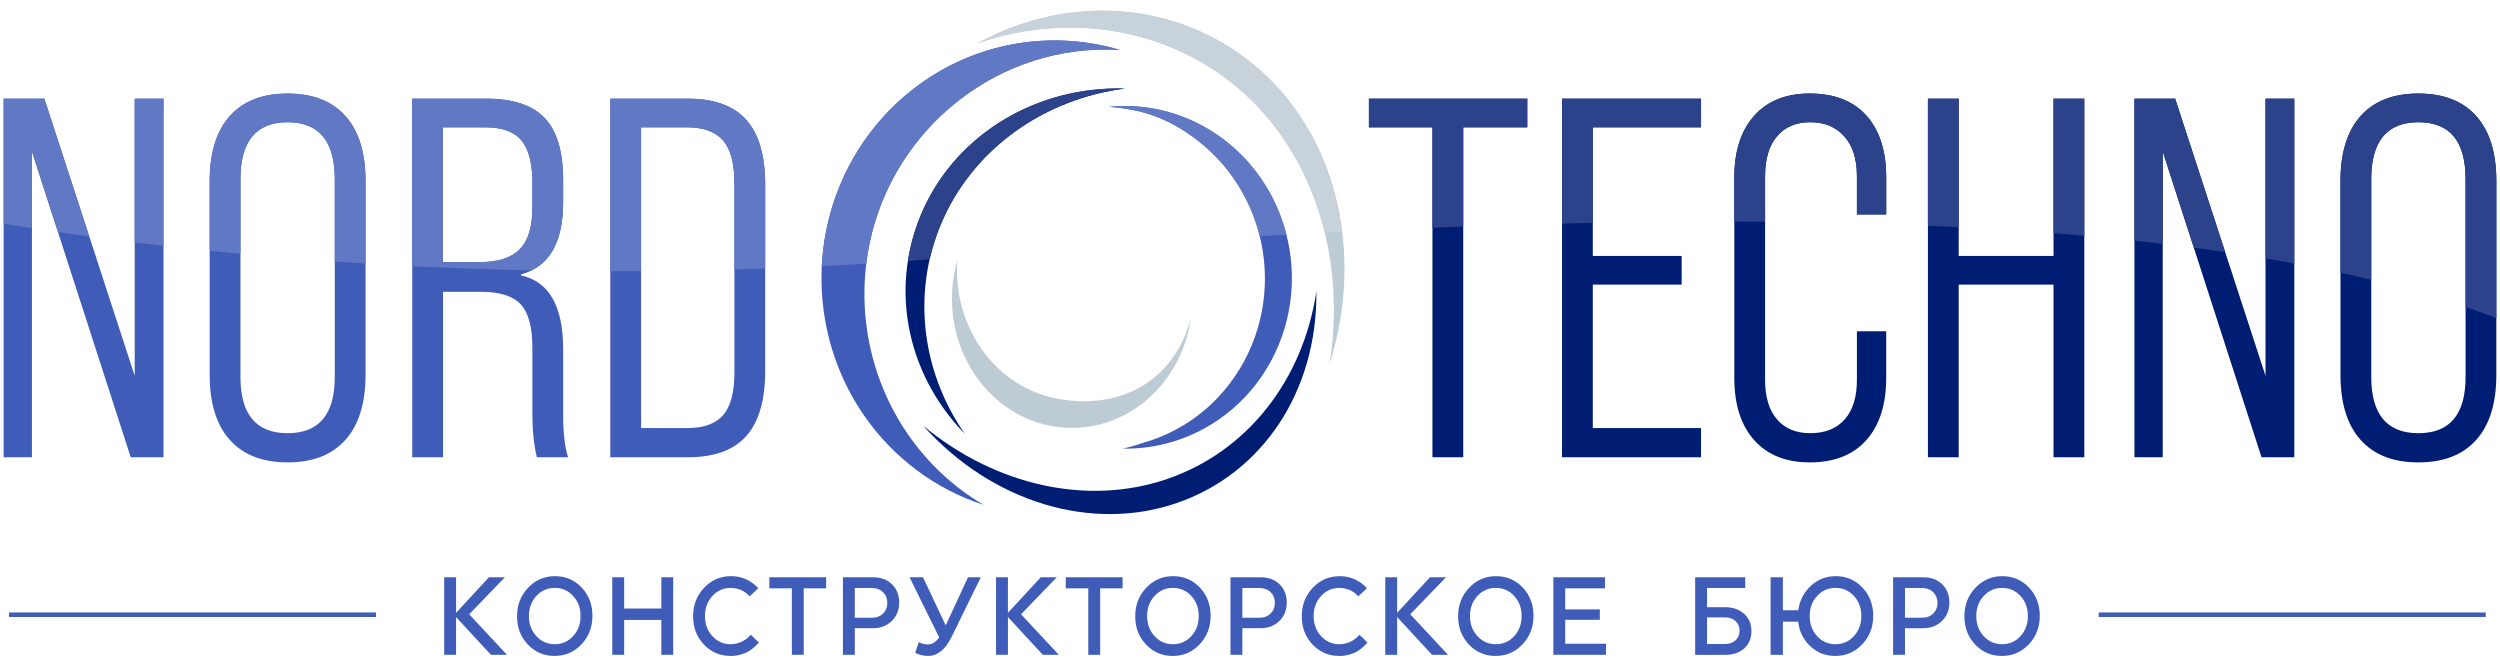 <?xml version="1.0" encoding="UTF-8"?> <!-- Creator: CorelDRAW --> <svg xmlns="http://www.w3.org/2000/svg" xmlns:xlink="http://www.w3.org/1999/xlink" xml:space="preserve" width="300px" height="80px" style="shape-rendering:geometricPrecision; text-rendering:geometricPrecision; image-rendering:optimizeQuality; fill-rule:evenodd; clip-rule:evenodd" viewBox="0 0 309.985 82.514"> <defs> <style type="text/css"> <![CDATA[ .fil10 {fill:none} .fil3 {fill:#001D74} .fil9 {fill:#2C438B} .fil2 {fill:#3F5CB9} .fil7 {fill:#6178C4} .fil4 {fill:#BDCCD4} .fil8 {fill:#C7D2DA} .fil1 {fill:#001D74;fill-rule:nonzero} .fil6 {fill:#2C438B;fill-rule:nonzero} .fil0 {fill:#3F5CB9;fill-rule:nonzero} .fil5 {fill:#6178C4;fill-rule:nonzero} ]]> </style> </defs> <g id="Слой_x0020_1">  <g id="_120169392"> <path id="_125948832" class="fil0" d="M3.96 56.625l-3.509 0 0 -44.466 5.048 0 11.204 34.366 0 -34.366 3.57 0 0 44.466 -4.063 0 -12.25 -37.923 0 37.923zm22.038 -10.227l0 -24.012c0,-3.515 0.831,-6.204 2.493,-8.067 1.662,-1.863 4.053,-2.795 7.171,-2.795 3.119,0 5.509,0.932 7.172,2.795 1.662,1.863 2.493,4.553 2.493,8.067l0 24.012c0,3.515 -0.831,6.204 -2.493,8.067 -1.662,1.864 -4.053,2.795 -7.172,2.795 -3.119,0 -5.509,-0.932 -7.171,-2.795 -1.662,-1.863 -2.493,-4.552 -2.493,-8.067zm15.512 0.254l0 -24.52c0,-4.701 -1.949,-7.051 -5.848,-7.051 -3.898,0 -5.848,2.35 -5.848,7.051l0 24.52c0,4.658 1.949,6.988 5.848,6.988 3.899,0 5.848,-2.329 5.848,-6.988zm13.42 9.973l-3.816 0 0 -44.466 9.172 0c3.324,0 5.745,0.804 7.264,2.414 1.518,1.609 2.278,4.171 2.278,7.686l0 2.731c0,5.04 -1.744,8.025 -5.232,8.957l0 0.127c3.488,0.762 5.232,3.811 5.232,9.147l0 8.067c0,2.329 0.205,4.108 0.616,5.336l-3.878 0c-0.369,-1.525 -0.554,-3.324 -0.554,-5.399l0 -8.195c0,-2.541 -0.482,-4.33 -1.447,-5.368 -0.964,-1.038 -2.616,-1.556 -4.955,-1.556l-4.678 0 0 20.518zm0 -40.909l0 16.706 4.617 0c2.216,0 3.847,-0.529 4.894,-1.588 1.047,-1.059 1.57,-2.774 1.57,-5.145l0 -3.113c0,-2.414 -0.452,-4.161 -1.354,-5.241 -0.903,-1.08 -2.4,-1.62 -4.494,-1.62l-5.232 0zm30.348 40.909l-9.603 0 0 -44.466 9.603 0c3.283,0 5.704,0.879 7.264,2.636 1.56,1.757 2.339,4.436 2.339,8.036l0 23.059c0,3.642 -0.78,6.342 -2.339,8.099 -1.56,1.758 -3.981,2.636 -7.264,2.636zm-5.787 -40.909l0 37.288 5.725 0c2.052,0 3.54,-0.54 4.463,-1.62 0.923,-1.08 1.385,-2.848 1.385,-5.304l0 -23.377c0,-2.498 -0.472,-4.288 -1.416,-5.368 -0.944,-1.08 -2.421,-1.62 -4.432,-1.62l-5.725 0z"></path> <path id="_120169248" class="fil1" d="M181.432 56.625l-3.817 0 0 -40.909 -7.879 0 0 -3.557 19.637 0 0 3.557 -7.941 0 0 40.909zm29.486 0l-17.236 0 0 -44.466 17.236 0 0 3.557 -13.42 0 0 15.944 11.019 0 0 3.557 -11.019 0 0 17.786 13.42 0 0 3.621zm13.481 0.635c-2.955,0 -5.253,-0.921 -6.894,-2.763 -1.642,-1.842 -2.462,-4.415 -2.462,-7.718l0 -24.837c0,-3.261 0.821,-5.813 2.462,-7.655 1.642,-1.842 3.94,-2.763 6.894,-2.763 3.037,0 5.376,0.91 7.018,2.731 1.642,1.821 2.462,4.383 2.462,7.686l0 4.574 -3.632 0 0 -4.764c0,-2.117 -0.523,-3.758 -1.57,-4.923 -1.046,-1.165 -2.452,-1.747 -4.217,-1.747 -1.765,0 -3.139,0.582 -4.124,1.747 -0.985,1.165 -1.477,2.806 -1.477,4.923l0 25.282c0,2.117 0.492,3.748 1.477,4.891 0.985,1.143 2.36,1.715 4.124,1.715 1.847,0 3.273,-0.572 4.278,-1.715 1.005,-1.143 1.508,-2.774 1.508,-4.891l0 -6.035 3.632 0 0 5.781c0,3.303 -0.821,5.876 -2.462,7.718 -1.642,1.842 -3.981,2.763 -7.018,2.763zm18.468 -0.635l-3.817 0 0 -44.466 3.817 0 0 19.502 11.757 0 0 -19.502 3.817 0 0 44.466 -3.817 0 0 -21.407 -11.757 0 0 21.407zm25.3 0l-3.509 0 0 -44.466 5.048 0 11.204 34.366 0 -34.366 3.57 0 0 44.466 -4.063 0 -12.25 -37.923 0 37.923zm22.038 -10.227l0 -24.012c0,-3.515 0.831,-6.204 2.493,-8.067 1.662,-1.863 4.053,-2.795 7.171,-2.795 3.119,0 5.509,0.932 7.171,2.795 1.662,1.863 2.493,4.553 2.493,8.067l0 24.012c0,3.515 -0.831,6.204 -2.493,8.067 -1.662,1.864 -4.053,2.795 -7.171,2.795 -3.119,0 -5.509,-0.932 -7.171,-2.795 -1.662,-1.863 -2.493,-4.552 -2.493,-8.067zm15.513 0.254l0 -24.52c0,-4.701 -1.949,-7.051 -5.848,-7.051 -3.899,0 -5.848,2.35 -5.848,7.051l0 24.52c0,4.658 1.949,6.988 5.848,6.988 3.899,0 5.848,-2.329 5.848,-6.988z"></path> <path id="_120169176" class="fil2" d="M121.952 62.526c-5.95,-1.939 -11.172,-5.812 -14.823,-11.097 -4.63,-6.703 -6.305,-15.114 -4.637,-23.137 1.667,-8.023 6.535,-14.973 13.434,-19.182 6.898,-4.209 15.244,-5.283 22.96,-2.986 -14.868,-0.917 -28.064,9.554 -31.056,23.949 -1.709,8.221 0.007,16.841 4.753,23.711 2.493,3.61 5.702,6.576 9.37,8.742z"></path> <path id="_125948712" class="fil2" d="M137.533 13.158c5.442,-0.519 10.884,1.201 15.121,4.802 4.439,3.772 7.157,9.299 7.498,15.197 0.341,5.898 -1.723,11.665 -5.698,15.915 -3.975,4.251 -9.532,6.599 -15.28,6.483 0.872,-0.185 1.721,-0.426 2.543,-0.716 3.545,-1 6.804,-2.96 9.392,-5.728 3.975,-4.25 6.039,-10.017 5.698,-15.915 -0.341,-5.898 -3.059,-11.425 -7.498,-15.197 -2.735,-2.324 -5.874,-4.002 -9.466,-4.541 -0.763,-0.144 -1.534,-0.245 -2.311,-0.3z"></path> <path id="_120169104" class="fil3" d="M114.469 52.709c8.971,7.452 20.424,9.983 30.265,6.603 9.842,-3.379 16.809,-12.139 18.489,-23.253 0.125,12.377 -6.669,22.562 -17.273,26.227 -10.602,3.667 -22.982,-0.099 -31.482,-9.577z"></path> <path id="_125948640" class="fil4" d="M164.858 45.039c4.227,-13.27 1.125,-27.625 -8.418,-36.243 -9.543,-8.618 -23.495,-9.952 -35.262,-3.49 11.586,-4.029 24.272,-1.794 33.109,6.218 8.837,8.011 12.593,20.815 10.572,33.515z"></path> <path id="_120169032" class="fil3" d="M139.506 10.904c-10.853,-0.317 -20.671,5.529 -24.968,14.868 -4.297,9.339 -2.376,20.246 5.082,27.941 -5.601,-8.099 -6.567,-18.224 -2.564,-26.878 4.003,-8.655 12.516,-14.662 22.45,-15.931z"></path> <path id="_125948568" class="fil4" d="M147.68 39.306c-0.617,4.416 -2.913,8.358 -6.337,10.879 -3.423,2.521 -7.686,3.389 -11.726,2.403 -4.04,-0.986 -7.514,-3.741 -9.587,-7.603 -2.072,-3.862 -2.55,-8.505 -1.328,-12.773 -0.584,8.309 4.781,15.73 12.401,17.151 7.62,1.421 14.511,-2.023 16.576,-10.057z"></path> <polygon id="_120168960" class="fil2" points="147.734,57.02 145.439,57.02 147.734,57.02 150.029,57.02 "></polygon> <path id="_125948496" class="fil0" d="M55.077 81.12l0 -9.617 1.473 0 0 4.41 4.072 -4.41 1.985 0 -4.43 4.588 4.686 5.028 -1.985 0 -4.328 -4.685 0 4.685 -1.473 0zm10.371 -1.278c-0.892,-0.943 -1.338,-2.111 -1.338,-3.503 0,-1.392 0.454,-2.569 1.364,-3.53 0.909,-0.962 2.021,-1.443 3.335,-1.443 1.323,0 2.429,0.472 3.317,1.415 0.888,0.943 1.332,2.111 1.332,3.503 0,1.392 -0.452,2.569 -1.357,3.53 -0.905,0.962 -2.019,1.443 -3.342,1.443 -1.315,0 -2.418,-0.472 -3.31,-1.415zm1.056 -6.017c-0.615,0.669 -0.922,1.497 -0.922,2.487 0,0.989 0.307,1.818 0.922,2.487 0.615,0.669 1.374,1.003 2.279,1.003 0.913,0 1.675,-0.334 2.286,-1.003 0.61,-0.669 0.915,-1.497 0.915,-2.487 0,-0.989 -0.305,-1.818 -0.915,-2.487 -0.61,-0.669 -1.372,-1.003 -2.286,-1.003 -0.905,0 -1.665,0.334 -2.279,1.003zm9.417 7.295l0 -9.617 1.472 0 0 3.874 4.61 0 0 -3.874 1.473 0 0 9.617 -1.473 0 0 -4.327 -4.61 0 0 4.327 -1.472 0zm14.666 0.137c-1.314,0 -2.418,-0.472 -3.31,-1.415 -0.892,-0.943 -1.338,-2.111 -1.338,-3.503 0,-1.392 0.454,-2.569 1.364,-3.53 0.909,-0.962 2.021,-1.443 3.335,-1.443 0.427,0 0.832,0.053 1.217,0.158 0.384,0.105 0.702,0.231 0.954,0.378 0.252,0.147 0.472,0.293 0.659,0.44 0.188,0.147 0.324,0.27 0.41,0.371l0.128 0.165 -1.05 0.989c-0.026,-0.028 -0.06,-0.064 -0.102,-0.11 -0.043,-0.046 -0.139,-0.131 -0.288,-0.254 -0.149,-0.124 -0.308,-0.231 -0.474,-0.323 -0.167,-0.092 -0.384,-0.174 -0.653,-0.247 -0.269,-0.073 -0.544,-0.11 -0.826,-0.11 -0.905,0 -1.664,0.334 -2.279,1.003 -0.615,0.669 -0.922,1.497 -0.922,2.487 0,0.989 0.307,1.818 0.922,2.487 0.615,0.669 1.374,1.003 2.279,1.003 0.299,0 0.587,-0.041 0.865,-0.124 0.277,-0.083 0.51,-0.179 0.698,-0.289 0.188,-0.11 0.352,-0.224 0.493,-0.343 0.141,-0.119 0.245,-0.218 0.314,-0.295 0.068,-0.078 0.102,-0.121 0.102,-0.131l0.999 0.962c-0.034,0.046 -0.081,0.105 -0.141,0.179 -0.06,0.073 -0.196,0.206 -0.41,0.398 -0.213,0.192 -0.444,0.364 -0.691,0.515 -0.247,0.151 -0.574,0.286 -0.979,0.405 -0.406,0.119 -0.83,0.179 -1.274,0.179zm9.071 -8.38l0 8.243 -1.473 0 0 -8.243 -2.791 0 0 -1.374 7.043 0 0 1.374 -2.779 0zm4.858 8.243l0 -9.617 3.752 0c0.965,0 1.743,0.291 2.337,0.872 0.593,0.582 0.89,1.335 0.89,2.26 0,0.925 -0.305,1.687 -0.915,2.287 -0.61,0.6 -1.398,0.9 -2.363,0.9l-2.228 0 0 3.297 -1.473 0zm1.473 -4.602l2.126 0c0.572,0 1.033,-0.174 1.383,-0.522 0.35,-0.348 0.525,-0.788 0.525,-1.319 0,-0.531 -0.175,-0.971 -0.525,-1.319 -0.35,-0.348 -0.811,-0.522 -1.383,-0.522l-2.126 0 0 3.682zm14.039 -5.014l1.588 0 -3.637 7.419c-0.768,1.557 -1.737,2.335 -2.907,2.335 -0.299,0 -0.58,-0.034 -0.845,-0.103 -0.265,-0.069 -0.453,-0.135 -0.563,-0.199l-0.179 -0.11 0.448 -1.305c0.316,0.192 0.691,0.288 1.127,0.288 0.521,0 0.986,-0.288 1.396,-0.865l-3.675 -7.46 1.665 0 2.817 5.962 2.766 -5.962zm3.475 9.617l0 -9.617 1.473 0 0 4.41 4.072 -4.41 1.985 0 -4.43 4.588 4.687 5.028 -1.985 0 -4.328 -4.685 0 4.685 -1.473 0zm12.912 -8.243l0 8.243 -1.473 0 0 -8.243 -2.791 0 0 -1.374 7.042 0 0 1.374 -2.779 0zm5.684 6.965c-0.892,-0.943 -1.338,-2.111 -1.338,-3.503 0,-1.392 0.454,-2.569 1.364,-3.53 0.909,-0.962 2.021,-1.443 3.336,-1.443 1.323,0 2.429,0.472 3.316,1.415 0.888,0.943 1.332,2.111 1.332,3.503 0,1.392 -0.452,2.569 -1.357,3.53 -0.905,0.962 -2.019,1.443 -3.342,1.443 -1.315,0 -2.418,-0.472 -3.31,-1.415zm1.056 -6.017c-0.615,0.669 -0.922,1.497 -0.922,2.487 0,0.989 0.307,1.818 0.922,2.487 0.615,0.669 1.374,1.003 2.279,1.003 0.913,0 1.675,-0.334 2.286,-1.003 0.61,-0.669 0.915,-1.497 0.915,-2.487 0,-0.989 -0.305,-1.818 -0.915,-2.487 -0.61,-0.669 -1.372,-1.003 -2.286,-1.003 -0.905,0 -1.665,0.334 -2.279,1.003zm9.417 7.295l0 -9.617 3.752 0c0.965,0 1.744,0.291 2.337,0.872 0.593,0.582 0.89,1.335 0.89,2.26 0,0.925 -0.305,1.687 -0.915,2.287 -0.61,0.6 -1.398,0.9 -2.363,0.9l-2.228 0 0 3.297 -1.473 0zm1.473 -4.602l2.125 0c0.572,0 1.033,-0.174 1.383,-0.522 0.35,-0.348 0.525,-0.788 0.525,-1.319 0,-0.531 -0.175,-0.971 -0.525,-1.319 -0.35,-0.348 -0.811,-0.522 -1.383,-0.522l-2.125 0 0 3.682zm12.016 4.74c-1.314,0 -2.418,-0.472 -3.31,-1.415 -0.892,-0.943 -1.338,-2.111 -1.338,-3.503 0,-1.392 0.455,-2.569 1.364,-3.53 0.909,-0.962 2.021,-1.443 3.335,-1.443 0.427,0 0.832,0.053 1.216,0.158 0.384,0.105 0.702,0.231 0.954,0.378 0.252,0.147 0.472,0.293 0.659,0.44 0.188,0.147 0.324,0.27 0.41,0.371l0.128 0.165 -1.05 0.989c-0.026,-0.028 -0.06,-0.064 -0.102,-0.11 -0.043,-0.046 -0.139,-0.131 -0.288,-0.254 -0.149,-0.124 -0.308,-0.231 -0.474,-0.323 -0.167,-0.092 -0.384,-0.174 -0.653,-0.247 -0.269,-0.073 -0.544,-0.11 -0.826,-0.11 -0.905,0 -1.664,0.334 -2.279,1.003 -0.615,0.669 -0.922,1.497 -0.922,2.487 0,0.989 0.307,1.818 0.922,2.487 0.615,0.669 1.374,1.003 2.279,1.003 0.299,0 0.587,-0.041 0.864,-0.124 0.278,-0.083 0.51,-0.179 0.698,-0.289 0.188,-0.11 0.352,-0.224 0.493,-0.343 0.141,-0.119 0.245,-0.218 0.314,-0.295 0.068,-0.078 0.102,-0.121 0.102,-0.131l0.999 0.962c-0.034,0.046 -0.081,0.105 -0.141,0.179 -0.06,0.073 -0.196,0.206 -0.41,0.398 -0.213,0.192 -0.444,0.364 -0.691,0.515 -0.247,0.151 -0.574,0.286 -0.979,0.405 -0.406,0.119 -0.83,0.179 -1.274,0.179zm5.703 -0.137l0 -9.617 1.473 0 0 4.41 4.072 -4.41 1.985 0 -4.43 4.588 4.687 5.028 -1.985 0 -4.328 -4.685 0 4.685 -1.473 0zm10.371 -1.278c-0.892,-0.943 -1.338,-2.111 -1.338,-3.503 0,-1.392 0.455,-2.569 1.364,-3.53 0.909,-0.962 2.021,-1.443 3.336,-1.443 1.323,0 2.429,0.472 3.317,1.415 0.888,0.943 1.332,2.111 1.332,3.503 0,1.392 -0.453,2.569 -1.357,3.53 -0.905,0.962 -2.019,1.443 -3.342,1.443 -1.315,0 -2.418,-0.472 -3.31,-1.415zm1.056 -6.017c-0.615,0.669 -0.922,1.497 -0.922,2.487 0,0.989 0.307,1.818 0.922,2.487 0.615,0.669 1.375,1.003 2.279,1.003 0.913,0 1.675,-0.334 2.286,-1.003 0.61,-0.669 0.915,-1.497 0.915,-2.487 0,-0.989 -0.305,-1.818 -0.915,-2.487 -0.61,-0.669 -1.372,-1.003 -2.286,-1.003 -0.905,0 -1.665,0.334 -2.279,1.003zm9.417 7.295l0 -9.617 6.402 0 0 1.374 -4.93 0 0 2.61 4.29 0 0 1.291 -4.29 0 0 2.967 5.058 0 0 1.374 -6.53 0zm17.582 0l0 -9.617 6.21 0 0 1.333 -4.738 0 0 2.377 2.228 0c0.973,0 1.763,0.273 2.369,0.818 0.606,0.545 0.909,1.261 0.909,2.15 0,0.888 -0.294,1.6 -0.883,2.136 -0.589,0.536 -1.37,0.804 -2.343,0.804l-3.752 0zm1.473 -1.346l2.228 0c0.555,0 0.995,-0.156 1.319,-0.467 0.324,-0.311 0.487,-0.705 0.487,-1.182 0,-0.476 -0.162,-0.87 -0.487,-1.182 -0.324,-0.311 -0.764,-0.467 -1.319,-0.467l-2.228 0 0 3.297zm15.96 -8.408c1.314,0 2.418,0.472 3.31,1.415 0.892,0.943 1.338,2.111 1.338,3.503 0,1.392 -0.455,2.569 -1.364,3.53 -0.909,0.962 -2.021,1.443 -3.335,1.443 -1.212,0 -2.247,-0.401 -3.105,-1.202 -0.858,-0.802 -1.359,-1.816 -1.504,-3.043l-1.895 0 0 4.108 -1.524 0 0 -9.617 1.524 0 0 4.094 1.908 0c0.171,-1.218 0.689,-2.228 1.556,-3.029 0.866,-0.801 1.897,-1.202 3.092,-1.202zm-0.026 8.435c0.905,0 1.665,-0.334 2.279,-1.003 0.615,-0.669 0.922,-1.497 0.922,-2.487 0,-0.989 -0.307,-1.818 -0.922,-2.487 -0.614,-0.669 -1.374,-1.003 -2.279,-1.003 -0.913,0 -1.675,0.334 -2.286,1.003 -0.611,0.669 -0.916,1.497 -0.916,2.487 0,0.989 0.305,1.818 0.916,2.487 0.61,0.669 1.372,1.003 2.286,1.003zm7.137 1.319l0 -9.617 3.752 0c0.965,0 1.744,0.291 2.337,0.872 0.593,0.582 0.89,1.335 0.89,2.26 0,0.925 -0.305,1.687 -0.915,2.287 -0.61,0.6 -1.398,0.9 -2.363,0.9l-2.228 0 0 3.297 -1.473 0zm1.473 -4.602l2.125 0c0.572,0 1.033,-0.174 1.383,-0.522 0.35,-0.348 0.525,-0.788 0.525,-1.319 0,-0.531 -0.175,-0.971 -0.525,-1.319 -0.35,-0.348 -0.811,-0.522 -1.383,-0.522l-2.125 0 0 3.682zm8.706 3.325c-0.892,-0.943 -1.338,-2.111 -1.338,-3.503 0,-1.392 0.455,-2.569 1.364,-3.53 0.909,-0.962 2.021,-1.443 3.335,-1.443 1.323,0 2.429,0.472 3.317,1.415 0.888,0.943 1.332,2.111 1.332,3.503 0,1.392 -0.452,2.569 -1.357,3.53 -0.905,0.962 -2.019,1.443 -3.342,1.443 -1.314,0 -2.418,-0.472 -3.31,-1.415zm1.056 -6.017c-0.615,0.669 -0.922,1.497 -0.922,2.487 0,0.989 0.307,1.818 0.922,2.487 0.615,0.669 1.374,1.003 2.279,1.003 0.913,0 1.676,-0.334 2.286,-1.003 0.61,-0.669 0.916,-1.497 0.916,-2.487 0,-0.989 -0.305,-1.818 -0.916,-2.487 -0.61,-0.669 -1.372,-1.003 -2.286,-1.003 -0.905,0 -1.664,0.334 -2.279,1.003z"></path> <polygon id="_120168888" class="fil2" points="46.619,76.43 1.122,76.43 1.122,75.866 46.619,75.866 "></polygon> <polygon id="_125948424" class="fil2" points="308.215,76.43 260.227,76.43 260.227,75.866 308.215,75.866 "></polygon> <path id="_125948352" class="fil5" d="M0.452 27.672l0 -15.512 5.048 0 5.57 17.086c-1.317,-0.179 -2.612,-0.36 -3.879,-0.543l-3.23 -10 0 9.519c-1.193,-0.182 -2.367,-0.365 -3.509,-0.549zm16.251 2.302l0 -17.814 3.57 0 0 18.239c-1.208,-0.139 -2.397,-0.281 -3.57,-0.425zm9.295 1.046l0 -8.633c0,-3.515 0.831,-6.204 2.493,-8.067 1.662,-1.863 4.053,-2.795 7.171,-2.795 3.119,0 5.509,0.932 7.172,2.795 1.662,1.863 2.493,4.553 2.493,8.067l0 10.216c-1.286,-0.08 -2.557,-0.164 -3.817,-0.252l0 -10.218c0,-4.701 -1.949,-7.051 -5.848,-7.051 -3.898,0 -5.848,2.35 -5.848,7.051l0 9.263c-1.291,-0.121 -2.56,-0.248 -3.817,-0.376zm25.116 1.905l0 -20.765 9.172 0c3.324,0 5.745,0.804 7.264,2.414 1.518,1.609 2.278,4.171 2.278,7.686l0 2.731c0,4.347 -1.298,7.166 -3.894,8.457 -5.099,-0.105 -10.041,-0.284 -14.819,-0.523zm3.816 -17.208l0 16.706 4.617 0c2.216,0 3.847,-0.529 4.894,-1.588 1.047,-1.059 1.57,-2.774 1.57,-5.145l0 -3.113c0,-2.414 -0.452,-4.161 -1.354,-5.241 -0.903,-1.08 -2.4,-1.62 -4.494,-1.62l-5.232 0zm20.745 17.835l0 -21.393 9.603 0c3.283,0 5.704,0.879 7.264,2.636 1.56,1.757 2.339,4.436 2.339,8.036l0 10.388c-1.279,0.046 -2.552,0.087 -3.817,0.123l0 -10.638c0,-2.498 -0.472,-4.288 -1.416,-5.368 -0.944,-1.08 -2.421,-1.62 -4.432,-1.62l-5.725 0 0 17.826c-1.281,0.008 -2.553,0.011 -3.817,0.009z"></path> <path id="_120168768" class="fil6" d="M177.615 28.16l0 -12.444 -7.879 0 0 -3.557 19.637 0 0 3.557 -7.941 0 0 12.298c-1.27,0.046 -2.542,0.094 -3.817,0.145zm16.067 -0.517l0 -15.484 17.236 0 0 3.557 -13.42 0 0 11.844c-1.269,0.025 -2.541,0.052 -3.817,0.083zm21.361 -0.244l0 -5.458c0,-3.261 0.821,-5.813 2.462,-7.655 1.642,-1.842 3.94,-2.763 6.894,-2.763 3.037,0 5.376,0.91 7.018,2.731 1.642,1.821 2.462,4.383 2.462,7.686l0 4.574 -3.632 0 0 -4.764c0,-2.117 -0.523,-3.758 -1.57,-4.923 -1.046,-1.165 -2.452,-1.747 -4.217,-1.747 -1.765,0 -3.139,0.582 -4.124,1.747 -0.985,1.165 -1.477,2.806 -1.477,4.923l0 5.668c-1.267,-0.01 -2.54,-0.017 -3.817,-0.02zm24.008 0.516l0 -15.756 3.817 0 0 15.934c-1.265,-0.064 -2.537,-0.123 -3.817,-0.178zm15.574 0.928l0 -16.684 3.817 0 0 17c-1.262,-0.111 -2.534,-0.217 -3.817,-0.317zm10.034 0.92l0 -17.604 5.048 0 6.2 19.018c-1.28,-0.188 -2.575,-0.367 -3.883,-0.539l-3.856 -11.936 0 11.455c-1.159,-0.137 -2.329,-0.268 -3.509,-0.394zm16.251 2.2l0 -19.804 3.57 0 0 20.436c-1.176,-0.218 -2.365,-0.429 -3.57,-0.632zm9.295 1.782l0 -11.359c0,-3.515 0.831,-6.204 2.493,-8.067 1.662,-1.863 4.053,-2.795 7.171,-2.795 3.119,0 5.509,0.932 7.171,2.795 1.662,1.863 2.493,4.553 2.493,8.067l0 16.998c-1.24,-0.481 -2.508,-0.949 -3.816,-1.397l0 -15.855c0,-4.701 -1.949,-7.051 -5.848,-7.051 -3.899,0 -5.848,2.35 -5.848,7.051l0 12.488c-1.251,-0.302 -2.523,-0.594 -3.817,-0.875z"></path> <path id="_125948280" class="fil7" d="M101.899 32.921c0.077,-1.548 0.273,-3.096 0.592,-4.63 1.667,-8.022 6.535,-14.973 13.434,-19.182 6.898,-4.209 15.244,-5.284 22.96,-2.986 -14.868,-0.917 -28.064,9.554 -31.056,23.948 -0.176,0.845 -0.315,1.694 -0.418,2.545 -1.849,0.111 -3.689,0.214 -5.512,0.304z"></path> <path id="_120168696" class="fil7" d="M137.533 13.158c5.442,-0.519 10.884,1.201 15.121,4.802 3.382,2.874 5.765,6.767 6.859,11.066 -1.102,0.061 -2.204,0.122 -3.308,0.185 -1.077,-4.357 -3.475,-8.306 -6.895,-11.212 -2.735,-2.324 -5.874,-4.002 -9.466,-4.541 -0.763,-0.144 -1.534,-0.245 -2.311,-0.3z"></path> <path id="_125948208" class="fil8" d="M166.425 28.664c-0.96,-7.687 -4.349,-14.778 -9.985,-19.867 -9.543,-8.618 -23.495,-9.952 -35.262,-3.49 11.586,-4.029 24.272,-1.794 33.109,6.218 4.983,4.518 8.351,10.56 9.978,17.248 0.721,-0.037 1.441,-0.073 2.161,-0.109z"></path> <path id="_120168528" class="fil9" d="M139.506 10.904c-10.853,-0.317 -20.671,5.529 -24.968,14.867 -0.97,2.108 -1.622,4.297 -1.966,6.51 0.896,-0.063 1.797,-0.13 2.698,-0.197 0.405,-1.789 1,-3.548 1.787,-5.25 4.003,-8.654 12.516,-14.662 22.45,-15.931z"></path> </g> <rect class="fil10" width="309.985" height="82.514"></rect> </g> </svg> 